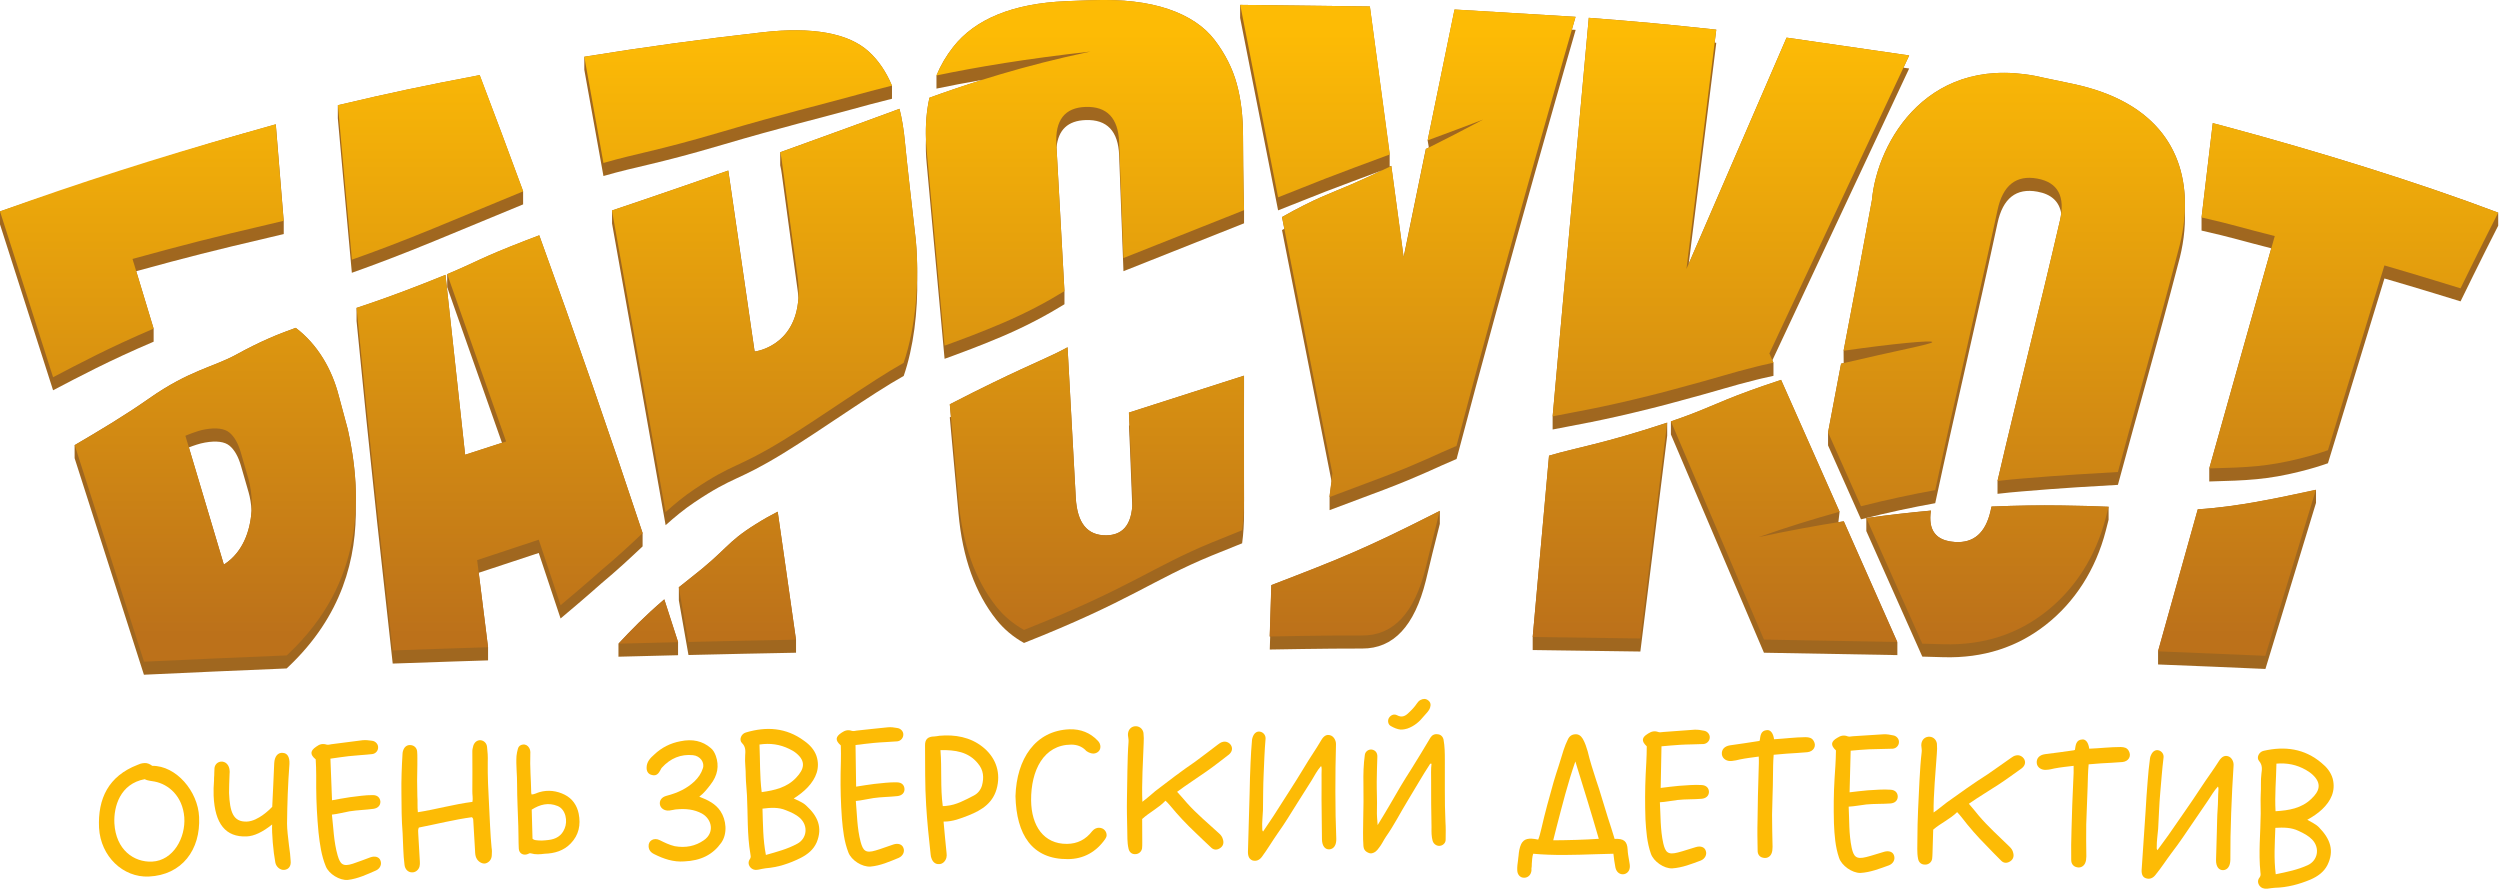 <svg width="459" height="164" viewBox="0 0 459 164" fill="none" xmlns="http://www.w3.org/2000/svg">
<g clip-path="url(#clip0_11344_6645)">
<path d="M401.131 38.697C401.573 28.57 396.534 18.754 380.536 15.391C378.55 14.97 377.557 14.751 375.571 14.349C354.111 9.121 344.641 26.103 343.685 36.741C341.938 46.338 340.21 55.368 338.481 64.399L338.5 66.665C338.334 66.702 338.187 66.738 338.021 66.775C337.231 70.943 336.44 75.129 335.631 79.388V81.783L341.681 95.346C346.572 94.103 351.132 93.134 355.307 92.385C359.095 74.708 362.901 58.842 366.744 40.964C367.719 36.412 370.165 34.475 374.063 35.188C376.619 35.645 378.072 36.997 378.44 39.173C378.384 39.593 378.311 40.05 378.201 40.507C374.357 57.16 370.533 71.985 366.744 88.29V90.666C368.308 90.484 369.797 90.338 371.176 90.228C378.072 89.624 385.758 89.186 388.848 89.021C392.525 75.33 396.203 62.699 399.899 48.495C400.819 45.278 401.278 41.951 401.131 38.697Z" fill="#A0671F"/>
<path d="M80.027 44.144C88.192 40.78 92.936 38.806 96.043 37.526V35.132C93.432 28.021 90.766 20.91 88.063 13.799C77.508 15.81 72.285 16.907 62.024 19.32C62.024 20.106 62.024 21.714 62.024 21.714C62.024 21.714 63.716 40.634 64.599 50.084C68.828 48.586 73.775 46.721 80.027 44.144Z" fill="#A0671F"/>
<path d="M28.208 60.358C28.208 60.358 26.388 54.399 25.009 49.792C34.332 47.233 39.315 45.972 49.171 43.668L52.095 42.974V40.579L50.642 22.83L44.648 24.53C29.146 28.88 0 38.806 0 38.806V41.201C0 41.201 6.491 61.509 9.746 71.655C14.398 69.223 20.007 66.226 28.208 62.734C28.19 61.857 28.208 60.358 28.208 60.358Z" fill="#A0671F"/>
<path d="M132.656 26.577C143.284 23.433 151.265 21.495 156.285 20.106C158.62 19.466 161.084 18.79 163.769 18.132V15.737C162.684 13.16 161.268 11.076 159.503 9.467C155.807 6.104 149.205 4.861 139.901 5.939C128.904 7.182 117.981 8.681 107.279 10.418V12.812C108.456 19.32 109.633 25.809 110.792 32.317C117.117 30.489 120.262 30.233 132.656 26.577Z" fill="#A0671F"/>
<path d="M288.593 5.446C289.034 3.928 289.273 3.088 289.273 3.088L267.06 1.753L262.113 25.773L262.334 27.07C262.15 27.162 261.966 27.253 261.782 27.345L257.7 47.215L255.438 30.452C255.346 30.507 255.254 30.544 255.144 30.58V28.332L251.503 1.187L227.689 0.894V3.289L234.659 38.623C237.343 37.563 240.231 36.43 243.338 35.187C246.207 34.09 249.885 32.719 253.765 31.275C251.521 32.335 249.572 33.231 247.954 33.925C244.129 35.571 241.573 36.357 235.376 39.848L235.799 42.005C235.652 42.078 235.523 42.17 235.376 42.243L244.478 88.399C244.386 89.094 244.276 89.934 244.166 90.72C244.147 90.921 244.129 91.104 244.111 91.269V93.663C247.2 92.512 250.455 91.287 254.096 89.916C261.01 87.284 263.713 85.821 267.427 84.268C276.548 49.554 289.291 5.482 289.291 5.482L288.593 5.446Z" fill="#A0671F"/>
<path d="M365.642 93.006C365.587 93.281 365.513 93.573 365.458 93.847C364.539 97.85 362.369 99.733 358.949 99.514C356.356 99.349 354.885 98.271 354.499 96.26C354.499 96.224 354.499 96.187 354.517 96.15C354.499 96.15 354.499 96.15 354.48 96.15C354.37 95.456 354.37 94.651 354.517 93.737C350.766 94.085 346.812 94.523 342.656 95.108V97.503L352.936 120.554C354.388 120.59 355.271 120.609 356.852 120.663C364.153 120.864 370.405 118.817 375.645 114.686C380.886 110.573 384.766 104.632 386.624 97.43C386.789 96.754 386.973 96.096 387.138 95.419V93.043C384.693 92.933 381.806 92.842 378.293 92.805C374.542 92.75 370.313 92.805 365.642 93.006Z" fill="#A0671F"/>
<path d="M284.4 83.665C282.671 102.804 281.402 116.952 281.402 116.952V119.347L301.17 119.621L306.098 79.991V77.596C306.025 77.615 305.951 77.651 305.878 77.669C294.274 81.508 289.512 82.148 284.4 83.665Z" fill="#A0671F"/>
<path d="M338.518 95.711C338.187 95.765 337.856 95.82 337.525 95.875L337.746 93.974L334.362 86.333L327.007 69.753C324.524 70.558 322.502 71.289 321.233 71.746C314.944 74.031 313.105 75.237 306.779 77.376V79.771L323.862 119.84L348.356 120.278V117.902L348.319 117.829L338.518 95.711Z" fill="#A0671F"/>
<path d="M113.549 118.177V120.572C117.079 120.48 121.143 120.37 124.49 120.297V117.903C123.644 115.289 122.817 112.675 121.952 110.042C118.311 113.168 115.847 115.709 113.549 118.177Z" fill="#A0671F"/>
<path d="M63.827 78.729C63.827 78.711 63.827 78.711 63.808 78.692C63.183 76.426 62.631 74.342 62.172 72.605C60.94 67.853 58.347 63.264 54.283 60.193C50.9 61.4 47.645 62.752 43.36 65.111C39.186 67.396 34.736 67.999 27.454 73.099C22.765 76.389 18.002 79.204 13.699 81.727V84.121C17.947 97.374 22.176 110.627 26.424 123.88C36.998 123.386 42.588 123.149 52.628 122.728C52.72 122.637 52.812 122.545 52.922 122.454C62.815 113.095 65.555 102.493 65.316 92.64C65.463 87.796 64.801 83.079 63.827 78.729ZM41.098 103.662C39.682 98.891 37.917 92.987 36.501 88.253C35.766 85.767 35.122 83.628 34.681 82.147C35.416 81.855 36.648 81.416 37.641 81.252C39.737 80.886 41.245 81.087 42.147 81.837C43.047 82.586 43.746 83.811 44.243 85.529C44.758 87.339 45.217 88.911 45.64 90.373C45.916 91.324 46.118 92.493 46.192 93.791C45.953 97.429 44.629 101.414 41.098 103.662Z" fill="#A0671F"/>
<path d="M138.76 96.24C133.17 99.732 133.814 100.664 126.66 106.221C125.943 106.77 125.281 107.318 124.638 107.83V110.224C125.226 113.57 125.815 116.915 126.403 120.26C134.31 120.077 138.264 119.986 146.152 119.84V117.445C144.7 107.227 143.872 101.45 142.787 93.956C141.555 94.577 140.231 95.308 138.76 96.24Z" fill="#A0671F"/>
<path d="M168.144 44.089C167.372 37.325 166.544 30.215 166.14 25.992C165.937 23.817 165.606 21.806 165.147 19.978C163.657 20.526 162.26 21.056 160.972 21.514C158.747 22.318 154.187 24.018 146.096 26.924C145.397 27.18 144.441 27.509 143.246 27.948V30.343C143.374 30.873 143.485 31.458 143.558 32.097C144.257 37.38 145.379 45.46 146.317 52.37C146.317 52.406 146.335 52.443 146.335 52.479C146.464 53.284 146.537 54.033 146.592 54.746C146.004 63.703 138.557 64.544 138.557 64.544L138.281 62.661L137.986 60.669C137.895 60.084 137.803 59.444 137.711 58.767L137.159 54.947C136.148 47.964 134.768 38.514 133.72 31.311C131.256 32.171 128.48 33.139 125.409 34.2C119.745 36.156 115.589 37.563 112.371 38.642V41.036C115.681 59.499 118.954 77.961 122.209 96.424C123.919 94.888 125.611 93.499 127.431 92.274C134.879 87.266 135.191 88.509 143.816 83.226C150.95 78.857 159.906 72.386 165.919 69.022C167.721 63.794 168.53 57.25 168.401 50.925C168.42 48.604 168.346 46.301 168.144 44.089Z" fill="#A0671F"/>
<path d="M227.064 15.372C226.292 12.575 224.95 9.906 223.037 7.384C221.125 4.861 218.256 2.942 214.487 1.662C210.698 0.382 206.046 -0.166 200.548 0.035C198.617 0.108 197.643 0.145 195.712 0.218C185.929 0.638 178.996 3.527 175.006 8.627C173.737 10.235 172.708 11.99 171.935 13.855V16.267C174.528 15.719 177.341 15.189 180.376 14.659C176.79 15.774 173.553 16.889 170.648 17.949C170.115 20.307 169.912 22.83 170.004 25.517C169.949 26.998 169.986 28.533 170.151 30.142C171.255 42.06 172.34 53.96 173.425 65.879C173.903 65.714 174.436 65.513 174.988 65.312C175.999 64.946 177.158 64.508 178.445 64.014C181.81 62.698 185.708 61.181 190.048 58.914C192.199 57.799 194.038 56.72 195.436 55.861V53.467C194.958 44.656 194.461 35.863 193.983 27.052C194.296 23.835 196.061 22.154 199.316 22.044C203.251 21.898 205.311 24.073 205.476 28.533C205.752 35.973 206.267 49.792 206.267 49.792L228.407 41V38.605C228.407 38.605 228.241 32.811 228.223 25.023C228.223 21.386 227.837 18.169 227.064 15.372Z" fill="#A0671F"/>
<path d="M207.278 75.749C207.278 75.749 207.315 76.627 207.388 78.107L207.278 78.144C207.278 78.144 207.591 84.779 207.885 92.951C207.628 96.478 206.028 98.252 203.104 98.288C199.628 98.325 197.771 96.04 197.514 91.397C197.017 82.184 196.502 72.971 196.006 63.758C192.678 65.586 190.177 66.427 182.214 70.302C180.026 71.362 177.397 72.678 174.381 74.232C174.454 75 174.528 75.768 174.583 76.517C174.51 76.554 174.454 76.59 174.381 76.627C174.914 82.513 175.447 88.399 175.981 94.285C176.716 102.438 179.07 108.909 182.913 113.753C184.311 115.508 186.002 116.933 188.007 118.048C207.628 110.28 211.452 106.532 222.486 101.999C224.416 101.213 226.255 100.463 228.057 99.751C228.296 97.959 228.407 96.095 228.407 94.139C228.407 93.499 228.407 92.823 228.407 92.128C228.407 92 228.407 91.872 228.407 91.726C228.407 89.148 228.388 86.132 228.388 83.116C228.388 76.864 228.407 71.362 228.407 71.362C228.407 69.863 228.407 68.968 228.407 68.968L207.278 75.749Z" fill="#A0671F"/>
<path d="M233.424 107.428L233.13 116.86C233.13 116.86 233.167 116.86 233.203 116.86L233.13 119.255C233.13 119.255 243.501 119.054 250.103 119.072C255.84 119.091 259.701 114.941 261.779 106.624C262.533 103.425 263.398 99.897 264.354 96.186V93.791C264.207 93.865 264.041 93.956 263.894 94.029C250.47 100.829 246.241 102.493 233.424 107.428Z" fill="#A0671F"/>
<path d="M403.52 93.517C401.074 102.219 398.647 110.901 396.22 119.602V121.997C404.108 122.308 408.044 122.472 415.932 122.82C419.022 112.656 422.129 102.493 425.219 92.329V89.935C420.015 91.05 415.105 92.146 409.607 92.896C407.198 93.207 405.249 93.408 403.52 93.517Z" fill="#A0671F"/>
<path d="M408.929 23.323L406.263 22.61L404.203 39.94V42.334C409.94 43.632 411.669 44.235 417.002 45.588C413.195 59.06 409.389 72.532 405.619 86.004V88.399C412.699 88.216 416.321 88.052 422.224 86.589C424.449 86.041 426.049 85.529 427.41 85.054C430.867 73.739 434.324 62.442 437.781 51.127C443.444 52.754 451.756 55.331 451.756 55.331C451.756 55.331 455.691 47.251 458.67 41.438V39.044C443.684 33.395 425.608 27.802 408.929 23.323Z" fill="#A0671F"/>
<path d="M118 97.922C111.95 79.679 105.625 61.436 99.005 43.211C98.232 43.504 97.387 43.815 96.467 44.18C87.843 47.525 87.751 47.982 82.106 50.34V52.735L92.164 81.306L85.397 83.5L81.793 50.468C80.726 50.907 79.458 51.419 77.913 52.022C72.838 54.015 68.847 55.422 65.464 56.537V58.932C66.622 70.923 67.854 82.897 69.142 94.888L69.178 95.272L72.102 121.832C79.108 121.576 89.608 121.247 89.608 121.247V118.853L87.898 105.161L98.913 101.524L102.922 113.552C107.555 109.676 110.387 107.135 110.387 107.135C113.33 104.686 115.775 102.401 117.982 100.317V97.922H118Z" fill="#A0671F"/>
<path d="M285.062 78.856C289.254 78.016 293.796 77.321 303.009 75.018C303.928 74.798 305.087 74.488 307.091 73.957C315.752 71.654 317.812 70.868 322.427 69.735C322.703 69.662 323.917 69.369 325.609 69.004V66.609L325.406 66.152L350.525 12.574L349.477 12.428L350.525 10.18L328.017 6.908L310.052 48.421L315.109 7.858C315.017 7.84 314.906 7.84 314.814 7.822L315.109 5.445C305.804 4.44 301.115 4.001 291.7 3.27C289.898 22.793 287.231 52.351 285.062 76.444V78.856Z" fill="#A0671F"/>
<path d="M305.896 77.668C294.256 81.507 289.493 82.146 284.4 83.664C282.671 102.802 281.402 116.951 281.402 116.951L301.17 117.225L306.098 77.595C306.043 77.613 305.97 77.631 305.896 77.668ZM348.319 117.828L338.517 95.71C333.571 96.478 328.349 97.446 322.887 98.616C328.11 96.77 333.074 95.253 337.745 93.955L334.362 86.314L327.006 69.734C324.524 70.539 322.501 71.27 321.232 71.727C314.943 74.012 313.104 75.218 306.779 77.357L323.862 117.426L348.355 117.865L348.319 117.828ZM350.525 10.179L328.018 6.907L309.629 49.389L315.109 5.445C305.804 4.439 301.115 4.001 291.7 3.27C289.898 22.792 287.232 52.35 285.062 76.443C289.254 75.602 293.796 74.908 303.009 72.604C303.928 72.385 305.087 72.074 307.091 71.544C315.752 69.241 317.812 68.455 322.427 67.322C322.703 67.248 323.917 66.956 325.609 66.59L324.855 64.89L350.525 10.179ZM378.311 92.803C374.541 92.767 370.311 92.803 365.641 93.004C365.586 93.279 365.512 93.571 365.457 93.845C364.537 97.849 362.368 99.731 358.947 99.512C355.435 99.293 353.964 97.373 354.516 93.754C350.764 94.101 346.811 94.54 342.655 95.125L352.934 118.176C354.387 118.212 355.27 118.23 356.851 118.285C364.151 118.486 370.403 116.439 375.644 112.308C380.885 108.195 384.765 102.254 386.622 95.052C386.788 94.376 386.972 93.717 387.137 93.041C384.71 92.931 381.823 92.84 378.311 92.803ZM380.536 15.389C378.55 14.969 377.557 14.749 375.571 14.347C354.111 9.119 344.641 26.101 343.685 36.74C341.938 46.337 340.209 55.367 338.481 64.397C347.657 63.081 354.755 62.423 354.773 62.806C354.773 63.172 348.006 64.415 338.021 66.773C337.23 70.941 336.44 75.127 335.63 79.386L341.68 92.95C346.572 91.707 351.132 90.738 355.306 89.988C359.094 72.312 362.901 56.445 366.744 38.568C367.719 34.016 370.164 32.078 374.063 32.791C377.851 33.486 379.23 36.082 378.2 40.523C374.357 57.176 370.532 72.001 366.744 88.307C368.307 88.124 369.797 87.978 371.176 87.868C378.071 87.265 385.758 86.826 388.847 86.661C392.525 72.97 396.203 60.339 399.899 46.135C403.393 33.742 400.45 19.557 380.536 15.389Z" fill="url(#paint0_linear_11344_6645)"/>
<path d="M99.004 43.193C98.232 43.485 97.386 43.796 96.467 44.162C87.843 47.507 87.751 47.964 82.105 50.322L92.918 81.05L85.397 83.481L81.793 50.45C80.726 50.889 79.457 51.4 77.913 52.004C72.837 53.996 68.847 55.404 65.464 56.519C66.622 68.51 67.854 80.483 69.141 92.475L69.178 92.859L72.102 119.419C79.108 119.163 89.608 118.834 89.608 118.834L87.603 102.839L98.913 99.092L102.921 111.12C107.555 107.245 110.387 104.704 110.387 104.704C113.329 102.254 115.775 99.969 117.982 97.886C111.95 79.661 105.624 61.418 99.004 43.193ZM63.827 78.692C63.202 76.425 62.65 74.341 62.19 72.605C60.958 67.852 58.366 63.264 54.302 60.193C50.918 61.399 47.663 62.752 43.379 65.11C39.205 67.395 34.755 67.998 27.473 73.098C22.784 76.389 18.021 79.204 13.718 81.726C17.966 94.979 22.195 108.232 26.443 121.485C37.016 120.991 42.606 120.753 52.647 120.333C52.739 120.242 52.831 120.15 52.941 120.059C66.861 106.897 66.622 91.323 63.845 78.747C63.827 78.71 63.827 78.71 63.827 78.692ZM41.099 103.662C39.683 98.891 37.917 92.987 36.502 88.252C35.086 83.536 34.037 80.008 34.037 80.008C34.037 80.008 36.134 79.094 37.623 78.838C39.719 78.472 41.227 78.674 42.128 79.423C43.029 80.173 43.728 81.397 44.225 83.116C44.74 84.925 45.199 86.497 45.622 87.96C45.972 89.203 46.229 90.83 46.229 92.603C46.211 96.551 44.997 101.176 41.099 103.662ZM88.082 13.781C77.527 15.791 72.304 16.888 62.043 19.301C62.871 28.752 63.735 38.221 64.618 47.671C68.829 46.191 73.794 44.326 80.046 41.749C88.21 38.385 92.955 36.411 96.062 35.131C93.451 28.002 90.785 20.892 88.082 13.781ZM50.624 22.811L44.629 24.511C29.146 28.88 14.325 33.633 0 38.806C3.255 48.951 6.491 59.114 9.746 69.26C14.398 66.828 20.007 63.831 28.208 60.339C26.112 53.338 26.443 54.563 24.328 47.543C34.093 44.856 39.057 43.595 49.153 41.237L52.077 40.542L50.624 22.811ZM121.972 110.042C118.313 113.186 115.848 115.708 113.568 118.176C117.099 118.085 121.163 117.975 124.51 117.902C123.664 115.27 122.818 112.656 121.972 110.042Z" fill="url(#paint1_linear_11344_6645)"/>
<path d="M142.788 93.937C141.537 94.577 140.232 95.308 138.742 96.24C133.152 99.732 133.796 100.664 126.643 106.221C125.925 106.77 125.263 107.318 124.62 107.83C125.208 111.175 125.797 114.52 126.385 117.865C134.292 117.683 138.246 117.591 146.135 117.445C144.7 107.208 143.873 101.432 142.788 93.937ZM159.503 9.467C155.807 6.103 149.205 4.86 139.901 5.939C128.904 7.182 117.981 8.681 107.279 10.417C108.456 16.925 109.633 23.414 110.792 29.922C117.099 28.094 120.262 27.82 132.656 24.164C143.284 21.02 151.265 19.082 156.285 17.693C158.62 17.053 161.084 16.377 163.769 15.719C162.684 13.159 161.268 11.075 159.503 9.467ZM168.146 44.089C167.373 37.325 166.546 30.214 166.141 25.992C165.939 23.816 165.608 21.806 165.148 19.978C163.659 20.526 162.261 21.056 160.974 21.513C158.749 22.317 154.189 24.017 146.098 26.924C145.399 27.18 144.443 27.509 143.247 27.948C143.376 28.478 143.487 29.063 143.56 29.703C144.259 34.985 145.381 43.065 146.318 49.975C146.318 50.011 146.337 50.048 146.337 50.084C148.433 63.447 138.54 64.543 138.54 64.543L138.264 62.661L137.97 60.668C137.878 60.083 137.786 59.444 137.694 58.767L137.142 54.947C136.131 47.964 134.752 38.513 133.704 31.311C131.24 32.17 128.463 33.139 125.392 34.199C119.728 36.155 115.573 37.563 112.355 38.641C115.665 57.104 118.938 75.566 122.192 94.029C123.903 92.493 125.594 91.104 127.415 89.879C134.862 84.871 135.175 86.114 143.799 80.831C150.934 76.462 159.889 69.991 165.902 66.627C168.127 60.138 168.845 51.675 168.146 44.089Z" fill="url(#paint2_linear_11344_6645)"/>
<path d="M228.404 38.587L206.264 47.379C206.264 47.379 205.749 33.56 205.474 26.12C205.308 21.678 203.248 19.503 199.313 19.631C195.488 19.758 193.705 22.062 193.944 26.485C194.44 35.479 194.937 44.454 195.433 53.448C194.017 54.307 192.197 55.386 190.045 56.501C185.687 58.749 181.807 60.285 178.442 61.601C177.155 62.094 175.996 62.533 174.985 62.898C174.433 63.099 173.9 63.301 173.422 63.465C172.337 51.547 171.252 39.647 170.149 27.728C169.818 24.182 169.983 20.928 170.645 17.93C178.185 15.225 187.82 12.063 200.214 9.467C188.464 10.783 179.38 12.3 171.933 13.854C172.723 11.99 173.735 10.235 175.004 8.626C178.994 3.526 185.926 0.638 195.709 0.217C197.64 0.144 198.615 0.089 200.545 0.035C206.025 -0.166 210.696 0.382 214.484 1.662C218.272 2.941 221.122 4.86 223.035 7.383C224.947 9.906 226.289 12.575 227.062 15.371C227.834 18.168 228.22 21.385 228.22 25.005C228.257 32.792 228.404 38.587 228.404 38.587Z" fill="url(#paint3_linear_11344_6645)"/>
<path d="M228.407 91.743C228.407 93.699 228.296 95.582 228.057 97.355C226.255 98.068 224.416 98.818 222.486 99.604C211.452 104.137 207.628 107.884 188.007 115.653C186.002 114.538 184.311 113.112 182.913 111.358C179.07 106.495 176.716 100.024 175.981 91.89C175.447 86.004 174.914 80.118 174.381 74.232C177.378 72.678 180.008 71.38 182.214 70.302C190.195 66.426 192.696 65.585 196.006 63.757C196.502 72.97 197.017 82.183 197.514 91.396C197.771 96.039 199.628 98.324 203.104 98.288C206.469 98.251 208.069 95.911 207.903 91.25C207.591 82.768 207.26 75.749 207.26 75.749L228.388 68.985C228.407 68.985 228.388 83.042 228.407 91.743Z" fill="url(#paint4_linear_11344_6645)"/>
<path d="M234.658 36.228L227.707 0.894L251.52 1.186L255.18 28.35C250.785 29.977 246.555 31.549 243.337 32.792C240.23 34.016 237.343 35.168 234.658 36.228Z" fill="url(#paint5_linear_11344_6645)"/>
<path d="M263.877 94.029C264.042 93.937 264.189 93.864 264.336 93.791C263.398 97.52 262.534 101.03 261.762 104.229C259.684 112.564 255.822 116.714 250.085 116.677C243.484 116.641 233.112 116.86 233.112 116.86L233.407 107.428C246.242 102.492 250.471 100.829 263.877 94.029Z" fill="url(#paint6_linear_11344_6645)"/>
<path d="M289.274 3.087C289.274 3.087 276.531 47.159 267.41 81.873C263.695 83.426 260.992 84.889 254.078 87.521C250.456 88.892 247.182 90.117 244.093 91.268C244.112 91.104 244.13 90.921 244.148 90.72C244.387 88.965 244.626 86.918 244.626 86.918L235.377 39.847C241.574 36.356 244.148 35.57 247.955 33.925C249.959 33.066 252.497 31.896 255.457 30.47L257.719 47.233L261.801 27.363C265.056 25.736 268.587 23.926 272.301 21.952C269.506 23.03 265.921 24.365 262.114 25.772L267.042 1.734L289.274 3.087Z" fill="url(#paint7_linear_11344_6645)"/>
<path d="M409.589 92.878C415.087 92.128 419.997 91.032 425.201 89.916C422.093 100.08 419.004 110.244 415.915 120.407C408.026 120.06 404.091 119.895 396.202 119.584C398.629 110.883 401.075 102.2 403.502 93.499C405.249 93.408 407.199 93.207 409.589 92.878Z" fill="url(#paint8_linear_11344_6645)"/>
<path d="M458.67 39.044C455.691 44.875 451.756 52.937 451.756 52.937C451.756 52.937 443.426 50.359 437.781 48.732C434.324 60.047 430.867 71.344 427.41 82.659C426.049 83.135 424.449 83.646 422.224 84.195C416.321 85.657 412.699 85.822 405.619 86.004C409.609 71.783 413.618 57.561 417.645 43.34C411.798 41.877 410.161 41.274 404.203 39.921L406.263 22.592L408.929 23.305C425.608 27.802 443.684 33.396 458.67 39.044Z" fill="url(#paint9_linear_11344_6645)"/>
<path d="M137.971 60.651L137.695 58.75C137.806 59.445 137.898 60.066 137.971 60.651Z" fill="url(#paint10_linear_11344_6645)"/>
<path d="M18.186 151.995C17.929 146.62 19.915 142.489 25.266 140.424C25.633 140.259 25.946 140.131 26.553 140.095C27.013 140.076 27.472 140.241 27.95 140.606C32.345 140.57 36.354 145.286 36.556 150.002C36.85 156.016 33.412 160.659 27.307 160.933C22.618 161.135 18.48 157.259 18.186 151.995ZM33.835 150.039C33.522 146.163 30.948 143.988 28.392 143.495C27.822 143.367 27.123 143.367 26.571 143.056C22.066 143.897 20.852 148.065 21 151.154C21.275 156.053 24.604 158.338 27.914 158.192C31.812 158.009 34.111 153.804 33.835 150.039Z" fill="#FDBB05"/>
<path d="M50.55 158.356C50.164 156.327 49.888 153 49.961 151.374C48.233 152.763 46.67 153.512 45.291 153.567C41.447 153.732 39.443 151.282 39.222 146.091C39.186 145.158 39.222 144.245 39.296 143.294C39.278 143.001 39.314 142.654 39.333 142.343C39.351 141.996 39.333 141.631 39.37 141.283C39.333 140.534 39.811 139.949 40.491 139.839C41.411 139.729 42.128 140.442 42.165 141.576C42.165 141.649 42.183 141.832 42.146 142.142C42.109 143.129 42.036 145.085 42.054 145.579C42.201 149.034 42.771 150.935 45.328 150.843C47.424 150.752 49.575 148.559 49.98 148.138C50.035 146.749 50.108 145.488 50.164 144.281C50.219 142.8 50.274 141.448 50.348 140.095C50.421 138.852 51.028 138.139 51.911 138.23C52.757 138.267 53.198 138.98 53.143 140.26C52.867 143.897 52.738 147.553 52.701 151.209C52.701 152.269 52.885 153.768 53.051 155.157C53.216 156.236 53.327 157.296 53.363 158.046C53.474 158.978 53.014 159.636 52.205 159.709C51.488 159.801 50.697 159.179 50.55 158.356Z" fill="#FDBB05"/>
<path d="M59.82 159.068C58.992 157.058 58.717 154.956 58.477 152.817C58.22 150.075 58.073 147.369 58.054 144.609C58.054 143.403 58.091 141.41 57.963 139.418C56.859 138.522 56.951 137.827 58.073 137.078C58.661 136.639 59.231 136.475 59.967 136.712C60.243 136.786 60.537 136.694 60.85 136.639C62.744 136.42 64.656 136.127 66.55 135.908C67.12 135.853 67.69 135.908 68.279 136C68.922 136.054 69.4 136.603 69.419 137.133C69.474 137.736 69.051 138.358 68.352 138.449C66.918 138.614 65.465 138.668 64.012 138.833C62.909 138.943 61.843 139.144 60.666 139.29C60.758 141.831 60.85 144.39 60.96 146.931C62.063 146.748 63.148 146.51 64.251 146.364C65.649 146.2 67.065 145.962 68.463 145.98C69.308 145.98 69.768 146.455 69.842 147.168C69.86 147.881 69.382 148.393 68.554 148.503C67.12 148.704 65.631 148.722 64.16 148.96C63.056 149.161 62.008 149.453 60.941 149.563C61.217 151.921 61.273 154.572 61.99 157.058C62.468 158.666 62.946 159.178 64.785 158.575C65.87 158.228 66.918 157.789 68.003 157.405C68.83 157.113 69.603 157.314 69.842 157.972C70.136 158.648 69.823 159.452 69.032 159.818C67.359 160.549 65.704 161.335 63.865 161.554C62.376 161.682 60.39 160.476 59.82 159.068Z" fill="#FDBB05"/>
<path d="M74.272 158.812C74.014 156.893 74.032 154.937 73.922 152.981C73.72 150.532 73.72 148.082 73.701 145.633C73.665 143.22 73.757 140.807 73.904 138.394C73.904 138.175 73.959 137.937 74.032 137.754C74.272 137.06 74.805 136.712 75.448 136.804C76.018 136.859 76.533 137.297 76.588 137.974C76.662 138.796 76.607 139.637 76.625 140.46C76.57 142.342 76.57 144.262 76.625 146.181C76.699 147.113 76.607 148.101 76.717 149.124C80.082 148.594 83.337 147.662 86.739 147.223C86.868 146.583 86.702 145.907 86.721 145.267C86.757 142.891 86.721 140.514 86.721 138.138C86.702 137.718 86.776 137.316 86.904 136.895C87.144 136.2 87.677 135.853 88.284 135.908C88.891 135.999 89.369 136.475 89.424 137.151C89.534 138.047 89.589 138.961 89.552 139.856C89.516 142.489 89.644 145.176 89.791 147.808C89.883 149.764 90.049 153.639 90.251 155.595C90.343 156.089 90.325 156.564 90.288 157.058C90.27 157.77 89.791 158.355 89.148 158.52C88.615 158.648 87.934 158.301 87.567 157.734C87.254 157.259 87.236 156.692 87.217 156.162C87.144 154.919 86.96 151.756 86.886 150.513C86.886 150.367 86.831 150.221 86.647 150.038C83.392 150.477 80.174 151.299 76.901 151.939C76.717 152.323 76.772 152.689 76.791 153.073C76.883 154.773 76.975 156.491 77.085 158.191C77.103 158.483 77.103 158.794 77.03 159.068C76.864 159.745 76.239 160.22 75.596 160.165C74.915 160.147 74.364 159.598 74.272 158.812Z" fill="#FDBB05"/>
<path d="M97.476 156.675C97.237 156.601 97.09 156.729 96.906 156.803C96.079 157.132 95.306 156.693 95.251 155.834C95.177 154.444 95.214 153.037 95.159 151.648C95.085 149.125 94.938 146.566 94.938 144.043C94.957 142.27 94.718 140.552 94.828 138.815C94.883 138.358 94.957 137.901 95.085 137.481C95.196 137.024 95.527 136.75 96.023 136.695C96.52 136.64 96.906 136.896 97.145 137.298C97.347 137.627 97.403 138.011 97.366 138.413C97.274 140.79 97.494 143.166 97.531 145.524C97.531 145.634 97.568 145.743 97.586 145.853C98.12 145.871 98.561 145.561 99.057 145.433C100.639 144.976 102.257 145.195 103.673 145.908C105.107 146.621 105.935 147.882 106.247 149.381C106.652 151.447 106.284 153.293 104.795 154.847C103.507 156.199 101.816 156.693 99.995 156.748C99.149 156.857 98.322 156.93 97.476 156.675ZM100.676 154.225C102.036 154.079 103.121 153.476 103.655 152.141C104.261 150.77 103.894 148.632 102.404 147.992C100.676 147.279 99.131 147.699 97.623 148.65C97.678 150.423 97.733 152.214 97.77 153.987C97.972 154.17 98.193 154.243 98.432 154.262C99.204 154.371 99.922 154.316 100.676 154.225Z" fill="#FDBB05"/>
<path d="M120.078 156.802C119.416 156.473 119.103 155.998 119.085 155.358C119.03 154.334 120.078 153.713 121.144 154.261C122.027 154.7 122.873 155.12 123.866 155.358C125.889 155.724 127.691 155.34 129.235 154.261C131.221 152.872 130.743 150.423 128.868 149.362C127.452 148.595 125.889 148.448 124.252 148.595C124.068 148.595 123.829 148.649 123.645 148.686C123.388 148.723 123.149 148.777 122.891 148.814C122.027 148.905 121.292 148.43 121.163 147.717C121.034 146.968 121.475 146.346 122.376 146.109C124.491 145.56 126.146 144.738 127.489 143.476C128.242 142.745 128.757 141.977 129.033 141.1C129.438 140.003 128.555 138.778 127.231 138.65C125.024 138.431 123.094 139.199 121.494 140.972C121.384 141.082 121.347 141.21 121.273 141.356C121.236 141.411 121.2 141.484 121.163 141.539C120.795 142.233 120.317 142.471 119.692 142.288C119.085 142.16 118.717 141.703 118.717 140.99C118.699 139.893 119.398 139.162 120.115 138.541C121.457 137.261 123.075 136.439 124.933 136.091C127.139 135.634 128.978 136.036 130.486 137.334C130.946 137.7 131.221 138.23 131.424 138.778C132.067 140.606 131.773 142.38 130.431 144.08C129.842 144.847 129.254 145.615 128.39 146.273C129.971 146.876 131.387 147.571 132.288 148.942C133.318 150.496 133.63 153.018 132.417 154.737C130.872 156.912 128.684 158.027 125.613 158.155C123.645 158.301 121.843 157.698 120.078 156.802Z" fill="#FDBB05"/>
<path d="M137.713 159.179C137.364 158.703 137.345 158.173 137.713 157.68C137.897 157.369 137.823 157.077 137.768 156.766C137.161 153.201 137.327 149.618 137.143 145.999C137.088 144.866 136.941 143.696 136.922 142.544C136.941 141.265 136.72 139.985 136.812 138.705C136.867 137.919 136.941 137.115 136.224 136.421C135.635 135.836 136.076 134.721 136.941 134.483C140.729 133.35 144.37 133.587 147.643 136.018C148.691 136.75 149.5 137.645 149.905 138.797C150.622 141.009 149.813 142.91 148.323 144.518C147.569 145.323 146.705 145.981 145.731 146.602C146.54 147.004 147.349 147.297 147.956 147.845C150.162 149.838 151.063 151.94 149.942 154.664C149.353 155.998 148.305 156.839 147.036 157.497C145.013 158.521 142.862 159.234 140.582 159.416C140.122 159.471 139.681 159.581 139.221 159.672C138.632 159.8 138.099 159.654 137.713 159.179ZM146.209 142.745C147.661 141.21 147.992 139.784 146.209 138.303C145.822 137.974 145.363 137.718 144.903 137.499C143.174 136.658 141.409 136.402 139.442 136.695C139.57 139.674 139.478 142.526 139.846 145.432C142.255 145.103 144.535 144.573 146.209 142.745ZM146.393 154.901C148.121 153.969 148.47 151.666 146.871 150.185C146.098 149.49 145.216 149.125 144.296 148.759C142.917 148.174 141.483 148.284 139.993 148.467C140.085 151.337 140.067 154.115 140.618 156.967C142.623 156.4 144.59 155.888 146.393 154.901Z" fill="#FDBB05"/>
<path d="M155.77 156.528C154.979 154.499 154.758 152.396 154.574 150.258C154.372 147.516 154.298 144.792 154.335 142.05C154.354 140.844 154.446 138.851 154.372 136.859C153.287 135.926 153.397 135.25 154.519 134.519C155.126 134.099 155.696 133.934 156.413 134.19C156.689 134.263 156.983 134.19 157.296 134.135C159.208 133.952 161.102 133.696 163.015 133.532C163.585 133.477 164.155 133.55 164.725 133.66C165.368 133.733 165.847 134.281 165.847 134.811C165.883 135.415 165.442 136.018 164.762 136.109C163.309 136.237 161.875 136.256 160.422 136.402C159.319 136.493 158.252 136.658 157.075 136.786C157.112 139.326 157.149 141.886 157.185 144.427C158.289 144.262 159.392 144.061 160.495 143.933C161.893 143.805 163.309 143.586 164.725 143.64C165.571 143.659 166.03 144.152 166.067 144.865C166.086 145.578 165.589 146.072 164.762 146.163C163.309 146.328 161.838 146.309 160.348 146.529C159.245 146.693 158.178 146.967 157.13 147.059C157.351 149.435 157.351 152.067 158.013 154.572C158.454 156.18 158.914 156.71 160.771 156.144C161.875 155.833 162.923 155.394 164.026 155.047C164.854 154.773 165.626 154.992 165.865 155.669C166.141 156.345 165.81 157.131 165.019 157.496C163.327 158.191 161.654 158.941 159.815 159.105C158.27 159.197 156.321 157.953 155.77 156.528Z" fill="#FDBB05"/>
<path d="M171.069 157.717C170.959 157.461 170.867 157.15 170.867 156.894C170.536 153.878 170.224 150.88 170.04 147.827C169.801 144.171 169.874 140.516 169.837 136.86C169.819 135.726 170.352 135.233 171.529 135.214C171.842 135.214 172.136 135.123 172.485 135.086C175.336 134.831 178.131 135.324 180.392 137.116C182.581 138.834 183.739 141.411 183.096 144.391C182.47 147.334 180.356 148.705 177.818 149.71C176.384 150.259 174.949 150.862 173.239 150.844C173.423 152.836 173.589 154.755 173.791 156.638C173.828 156.931 173.828 157.205 173.754 157.497C173.57 158.137 173.055 158.667 172.393 158.649C171.768 158.686 171.308 158.302 171.069 157.717ZM173.773 147.955C175.593 147.791 177.174 146.895 178.811 146.054C179.528 145.67 180.025 145.067 180.282 144.263C180.687 142.782 180.595 141.393 179.547 140.168C177.781 137.993 175.336 137.682 172.669 137.719C172.945 141.21 172.632 144.61 173.092 147.992C173.35 147.992 173.552 147.992 173.773 147.955Z" fill="#FDBB05"/>
<path d="M186.442 146.181C186.645 139.326 190.083 134.135 196.372 133.897C198.395 133.842 200.16 134.519 201.539 135.981C201.889 136.31 202.036 136.73 202.036 137.114C202.036 137.937 201.319 138.357 200.712 138.357C200.252 138.357 199.498 138.028 199.259 137.681C198.579 137.041 197.733 136.712 196.666 136.712C191.591 136.749 189.274 141.465 189.311 146.931C189.348 151.647 191.646 154.974 195.894 154.937C197.825 154.919 199.351 154.133 200.546 152.579C200.933 152.122 201.411 151.976 201.76 151.976C202.68 151.976 203.176 152.689 203.176 153.328C203.176 153.584 203.066 153.822 202.919 154.041C201.264 156.418 198.947 157.716 196.078 157.734C189.458 157.789 186.608 153.219 186.442 146.181Z" fill="#FDBB05"/>
<path d="M207.201 155.816C206.925 154.646 206.999 153.439 206.962 152.27C206.925 150.423 206.87 148.577 206.907 146.767C206.98 143.715 206.962 139.2 207.201 136.183C207.238 135.8 207.127 135.397 207.091 134.977C207.054 134.118 207.55 133.46 208.304 133.35C209.058 133.24 209.794 133.716 209.941 134.557C210.014 135.196 210.014 135.836 209.978 136.439C209.867 139.492 209.591 144.044 209.739 147.206C210.603 146.566 211.338 145.89 212.129 145.232C214.336 143.532 217.076 141.448 219.393 139.876C220.808 138.852 222.169 137.774 223.585 136.714C223.843 136.531 224.118 136.293 224.468 136.22C225.075 136.037 225.718 136.33 226.031 136.86C226.343 137.426 226.215 138.03 225.645 138.523C224.266 139.583 222.905 140.662 221.489 141.649C219.889 142.782 217.719 144.172 216.119 145.378C216.763 146.091 217.37 146.767 217.94 147.444C219.724 149.436 221.82 151.173 223.787 152.982C224.137 153.275 224.431 153.659 224.541 154.152C224.725 154.756 224.578 155.322 224.045 155.688C223.512 156.072 222.905 156.108 222.408 155.651C221.415 154.756 220.478 153.805 219.521 152.909C217.848 151.337 216.285 149.674 214.832 147.901C214.612 147.608 214.299 147.334 213.986 147.005C212.699 148.358 211.063 149.125 209.702 150.368C209.702 151.794 209.702 153.238 209.72 154.664C209.72 155.048 209.72 155.414 209.683 155.761C209.573 156.401 209.04 156.821 208.433 156.821C207.844 156.858 207.348 156.492 207.201 155.816Z" fill="#FDBB05"/>
<path d="M229.122 156.419C229.232 152.763 229.324 149.144 229.435 145.488C229.471 143.459 229.508 142.179 229.6 140.095C229.637 138.669 229.766 137.225 229.876 135.799C229.913 135.617 229.95 135.379 230.06 135.16C230.336 134.52 230.832 134.227 231.365 134.337C231.936 134.447 232.395 134.977 232.358 135.617C232.156 138.03 232.119 139.675 232.009 142.088C231.899 144.318 231.917 146.53 231.88 148.76C231.844 149.893 231.678 150.99 231.752 152.105C231.752 152.251 231.715 152.452 231.899 152.672C232.542 151.684 233.186 150.752 233.811 149.82C235.687 146.84 237.636 143.916 239.438 140.918C240.431 139.218 241.59 137.609 242.583 135.891C243.042 135.105 243.576 134.794 244.219 134.995C244.826 135.141 245.322 135.909 245.286 136.695C245.139 141.96 245.12 148.741 245.341 153.988C245.378 155.121 244.918 155.87 244.072 155.944C243.281 155.98 242.748 155.34 242.711 154.134C242.675 152.891 242.693 150.186 242.656 148.942C242.656 147.553 242.601 146.146 242.638 144.793C242.675 143.587 242.601 142.417 242.656 141.21C242.656 141.027 242.656 140.863 242.546 140.644C241.81 141.466 241.351 142.417 240.817 143.276C239.953 144.647 239.089 146.036 238.206 147.407C237.029 149.29 235.871 151.209 234.583 153.001C233.591 154.426 232.708 155.925 231.696 157.296C231.2 157.973 230.593 158.155 229.95 157.973C229.38 157.735 229.122 157.26 229.122 156.419Z" fill="#FDBB05"/>
<path d="M250.324 155.34C250.213 153.713 250.269 152.104 250.287 150.477C250.342 148.284 250.361 146.109 250.324 143.878C250.287 142.142 250.342 140.332 250.581 138.614C250.655 137.974 251.243 137.572 251.813 137.609C252.53 137.718 252.917 138.212 252.88 138.98C252.825 140.442 252.788 141.959 252.769 143.458C252.751 145.195 252.861 146.968 252.806 148.686C252.769 149.637 252.861 150.532 252.935 151.483C253.707 150.203 254.516 148.924 255.252 147.626C256.484 145.451 257.753 143.312 259.113 141.21C260.309 139.29 261.467 137.389 262.626 135.433C262.938 134.94 263.398 134.72 263.968 134.812C264.538 134.848 264.924 135.269 265.035 135.799C265.255 137.005 265.274 138.248 265.274 139.491C265.31 143.294 265.2 147.059 265.384 150.861C265.458 151.922 265.439 153.018 265.421 154.097C265.458 154.7 264.998 155.194 264.428 155.285C263.858 155.395 263.214 155.011 263.03 154.371C262.81 153.585 262.81 152.744 262.828 151.922C262.773 149.015 262.736 146.163 262.754 143.294C262.754 142.27 262.699 141.228 262.828 140.241C262.681 140.131 262.607 140.241 262.552 140.277C261.118 142.453 259.849 144.738 258.507 146.913C257.128 149.161 255.969 151.483 254.461 153.622C254.001 154.298 253.689 155.047 253.156 155.687C253.008 155.907 252.806 156.144 252.586 156.327C252.163 156.656 251.666 156.802 251.188 156.546C250.618 156.309 250.361 155.87 250.324 155.34ZM255.344 133.295C254.847 133.02 254.737 132.344 254.976 131.869C255.289 131.302 255.932 131.01 256.502 131.32C257.422 131.814 258.065 131.448 258.691 130.809C259.224 130.315 259.739 129.767 260.162 129.127C260.309 128.907 260.511 128.67 260.787 128.524C261.283 128.268 261.743 128.231 262.203 128.578C262.663 128.926 262.736 129.383 262.571 129.895C262.368 130.571 261.798 131.01 261.375 131.54C260.603 132.509 259.647 133.331 258.378 133.77C258.029 133.879 257.642 133.953 257.164 133.953C256.557 133.898 255.951 133.642 255.344 133.295Z" fill="#FDBB05"/>
<path d="M278.569 159.818C278.532 159.178 278.624 158.538 278.716 157.899C278.753 157.643 278.753 157.368 278.808 157.113C278.863 156.4 278.973 155.65 279.286 154.974C279.801 153.968 280.665 153.786 282.412 154.151C282.578 153.786 282.817 152.945 283.001 152.122C283.644 149.271 284.453 146.382 285.244 143.567C285.52 142.562 285.888 141.538 286.2 140.533C286.513 139.564 286.807 138.613 287.083 137.681C287.285 137.041 287.561 136.402 287.837 135.817C288.113 135.177 288.572 134.848 289.216 134.811C289.786 134.775 290.246 135.049 290.613 135.67C291.018 136.383 291.275 137.188 291.496 137.937C291.919 139.747 292.507 141.538 293.078 143.311C293.408 144.298 293.739 145.249 294.015 146.236C294.42 147.534 294.806 148.832 295.211 150.13C295.652 151.409 296.038 152.744 296.443 154.023C298.116 153.932 298.76 154.444 298.833 155.979C298.852 156.656 298.999 157.332 299.109 158.027C299.146 158.246 299.183 158.484 299.219 158.703C299.348 159.617 298.962 160.311 298.208 160.494C297.454 160.641 296.774 160.165 296.59 159.27C296.424 158.447 296.314 157.57 296.222 156.747C295.119 156.765 293.979 156.82 292.838 156.838C289.087 156.966 285.281 157.094 281.493 156.747C281.29 157.35 281.29 157.99 281.235 158.63C281.235 158.886 281.235 159.16 281.18 159.416C281.143 159.489 281.18 159.562 281.18 159.672C281.18 159.708 281.18 159.745 281.18 159.781C281.125 160.567 280.592 161.134 279.874 161.152C279.157 161.189 278.606 160.641 278.569 159.818ZM293.537 154.005C292.176 149.271 290.724 144.609 289.234 139.802C287.837 143.805 286.825 147.863 285.777 151.885C285.575 152.689 285.373 153.493 285.17 154.279C288.057 154.261 290.797 154.188 293.537 154.005Z" fill="#FDBB05"/>
<path d="M303.099 156.73C302.382 154.682 302.235 152.562 302.106 150.423C302.015 147.663 302.015 144.958 302.143 142.216C302.198 141.009 302.346 139.017 302.346 137.024C301.297 136.055 301.426 135.379 302.585 134.684C303.21 134.282 303.78 134.136 304.497 134.41C304.754 134.483 305.067 134.429 305.38 134.392C307.292 134.282 309.205 134.081 311.117 133.972C311.687 133.953 312.257 134.026 312.827 134.154C313.471 134.246 313.912 134.812 313.912 135.343C313.93 135.946 313.471 136.531 312.772 136.604C311.319 136.677 309.866 136.659 308.414 136.75C307.31 136.805 306.244 136.933 305.049 137.024C304.994 139.565 304.957 142.124 304.902 144.665C306.005 144.537 307.108 144.373 308.23 144.281C309.646 144.19 311.043 144.044 312.459 144.135C313.287 144.19 313.747 144.683 313.765 145.396C313.747 146.109 313.25 146.585 312.404 146.658C310.951 146.786 309.48 146.712 307.991 146.877C306.888 147.005 305.821 147.243 304.754 147.297C304.902 149.674 304.81 152.306 305.38 154.847C305.766 156.474 306.207 157.004 308.083 156.51C309.186 156.236 310.253 155.834 311.374 155.523C312.22 155.267 312.974 155.523 313.176 156.2C313.434 156.876 313.066 157.662 312.275 157.991C310.547 158.631 308.874 159.307 307.016 159.435C305.508 159.49 303.596 158.174 303.099 156.73Z" fill="#FDBB05"/>
<path d="M322.703 156.162C322.666 154.353 322.629 152.506 322.684 150.66C322.703 147.955 322.795 144.134 322.886 141.465C322.905 140.643 322.96 139.802 322.905 138.906C321.728 139.071 320.57 139.199 319.429 139.436C318.97 139.546 318.473 139.674 317.977 139.71C317.02 139.838 316.23 139.29 316.138 138.504C316.046 137.627 316.598 137.005 317.627 136.841C319.393 136.621 321.14 136.31 322.905 136.055C322.942 136.055 323.015 136.018 323.089 135.981C323.217 135.159 323.199 134.135 324.431 134.044C325.075 133.989 325.571 134.629 325.718 135.726C327.631 135.616 329.58 135.36 331.492 135.342C332.136 135.36 332.669 135.451 333 136.055C333.552 136.969 332.982 137.974 331.842 138.102C330.536 138.212 329.249 138.303 327.943 138.376C327.226 138.431 326.454 138.522 325.645 138.577C325.534 139.966 325.534 141.319 325.516 142.672C325.516 144.591 325.369 147.644 325.351 149.6C325.351 151.556 325.406 153.512 325.443 155.486C325.424 155.943 325.424 156.345 325.222 156.765C324.946 157.369 324.321 157.643 323.696 157.478C323.089 157.369 322.684 156.875 322.703 156.162Z" fill="#FDBB05"/>
<path d="M337.651 157.497C336.952 155.45 336.805 153.329 336.713 151.172C336.64 148.412 336.658 145.707 336.824 142.965C336.897 141.758 337.063 139.766 337.081 137.773C336.033 136.804 336.162 136.128 337.339 135.452C337.964 135.05 338.534 134.922 339.251 135.196C339.508 135.287 339.821 135.214 340.134 135.177C342.046 135.086 343.958 134.903 345.871 134.812C346.441 134.794 347.011 134.885 347.581 135.013C348.225 135.104 348.666 135.689 348.648 136.219C348.666 136.823 348.188 137.408 347.507 137.462C346.055 137.536 344.602 137.499 343.149 137.572C342.046 137.609 340.979 137.737 339.784 137.828C339.711 140.369 339.655 142.928 339.582 145.469C340.685 145.341 341.807 145.195 342.91 145.103C344.326 145.03 345.742 144.884 347.14 144.994C347.967 145.049 348.427 145.56 348.427 146.273C348.408 146.986 347.894 147.461 347.066 147.516C345.613 147.626 344.142 147.553 342.653 147.699C341.55 147.827 340.483 148.046 339.416 148.101C339.545 150.478 339.435 153.11 339.968 155.651C340.336 157.278 340.777 157.826 342.653 157.351C343.756 157.077 344.841 156.693 345.944 156.382C346.79 156.144 347.544 156.382 347.746 157.077C347.986 157.771 347.636 158.539 346.827 158.868C345.099 159.489 343.407 160.166 341.55 160.275C340.042 160.275 338.129 158.941 337.651 157.497Z" fill="#FDBB05"/>
<path d="M352.161 157.679C351.922 156.509 352.05 155.303 352.032 154.133C352.05 152.287 352.069 150.44 352.161 148.631C352.326 145.578 352.455 141.063 352.823 138.065C352.878 137.681 352.768 137.279 352.749 136.859C352.731 136 353.246 135.36 354.018 135.268C354.79 135.177 355.489 135.689 355.618 136.53C355.673 137.169 355.655 137.809 355.599 138.412C355.397 141.465 354.956 145.998 355.011 149.179C355.912 148.558 356.648 147.918 357.475 147.296C359.737 145.669 362.532 143.677 364.904 142.178C366.338 141.209 367.754 140.167 369.207 139.162C369.483 138.979 369.759 138.76 370.108 138.705C370.733 138.54 371.359 138.869 371.653 139.4C371.947 139.966 371.8 140.569 371.211 141.045C369.795 142.05 368.398 143.092 366.964 144.024C365.327 145.103 363.12 146.419 361.484 147.571C362.109 148.302 362.697 148.996 363.249 149.691C364.978 151.738 367 153.548 368.913 155.413C369.244 155.723 369.538 156.107 369.63 156.601C369.795 157.204 369.63 157.771 369.078 158.136C368.527 158.502 367.92 158.52 367.442 158.045C366.486 157.113 365.566 156.144 364.647 155.193C363.028 153.566 361.521 151.848 360.141 150.038C359.921 149.728 359.627 149.453 359.332 149.106C357.99 150.422 356.335 151.117 354.937 152.323C354.901 153.749 354.846 155.193 354.809 156.619C354.79 157.003 354.79 157.368 354.735 157.716C354.606 158.356 354.055 158.758 353.448 158.739C352.768 158.758 352.289 158.356 352.161 157.679Z" fill="#FDBB05"/>
<path d="M380.275 157.844C380.256 156.034 380.256 154.188 380.33 152.342C380.385 149.636 380.532 145.834 380.661 143.165C380.698 142.343 380.753 141.52 380.716 140.606C379.521 140.752 378.381 140.862 377.222 141.081C376.763 141.173 376.266 141.319 375.77 141.337C374.813 141.447 374.023 140.899 373.949 140.113C373.857 139.235 374.427 138.614 375.457 138.467C377.222 138.266 378.988 137.992 380.753 137.754C380.79 137.754 380.863 137.718 380.955 137.681C381.102 136.859 381.102 135.835 382.316 135.762C382.96 135.707 383.438 136.365 383.585 137.462C385.497 137.389 387.446 137.151 389.359 137.151C390.002 137.169 390.536 137.279 390.848 137.882C391.382 138.815 390.812 139.802 389.671 139.911C388.366 140.021 387.079 140.076 385.773 140.149C385.056 140.204 384.284 140.277 383.474 140.332C383.346 141.721 383.327 143.074 383.291 144.427C383.254 146.346 383.07 149.399 383.033 151.355C382.996 153.31 383.033 155.285 383.052 157.241C383.033 157.698 383.015 158.1 382.812 158.52C382.518 159.105 381.911 159.398 381.268 159.215C380.643 159.069 380.256 158.557 380.275 157.844Z" fill="#FDBB05"/>
<path d="M393.203 159.726C393.46 156.07 393.681 152.469 393.938 148.832C394.049 146.803 394.14 145.523 394.306 143.457C394.398 142.032 394.563 140.606 394.747 139.18C394.784 138.997 394.839 138.76 394.968 138.54C395.262 137.919 395.777 137.626 396.292 137.754C396.862 137.882 397.303 138.43 397.23 139.07C396.936 141.465 396.844 143.128 396.623 145.523C396.421 147.735 396.366 149.965 396.237 152.177C396.145 153.31 395.961 154.389 395.979 155.522C395.979 155.668 395.924 155.851 396.108 156.089C396.788 155.138 397.469 154.224 398.131 153.31C400.117 150.404 402.176 147.552 404.089 144.609C405.155 142.964 406.351 141.392 407.417 139.692C407.914 138.924 408.447 138.65 409.09 138.851C409.697 139.034 410.157 139.801 410.083 140.587C409.734 145.852 409.458 152.634 409.495 157.862C409.477 158.995 408.999 159.726 408.153 159.763C407.362 159.763 406.847 159.105 406.865 157.898C406.884 156.655 406.994 153.95 407.013 152.707C407.068 151.318 407.049 149.91 407.16 148.557C407.252 147.351 407.215 146.181 407.307 144.975C407.307 144.792 407.325 144.627 407.215 144.408C406.461 145.212 405.964 146.126 405.394 146.967C404.475 148.32 403.555 149.654 402.636 151.007C401.386 152.835 400.154 154.718 398.793 156.473C397.745 157.862 396.807 159.342 395.74 160.64C395.225 161.298 394.6 161.463 393.975 161.244C393.423 161.061 393.166 160.549 393.203 159.726Z" fill="#FDBB05"/>
<path d="M414.791 162.542C414.479 162.03 414.497 161.518 414.902 161.043C415.104 160.75 415.049 160.439 415.012 160.147C414.644 156.546 415.03 152.981 415.067 149.362C415.085 148.229 415.012 147.059 415.067 145.889C415.159 144.609 415.03 143.33 415.196 142.05C415.306 141.264 415.416 140.478 414.773 139.728C414.221 139.107 414.736 138.028 415.619 137.846C419.48 136.968 423.085 137.425 426.211 140.057C427.204 140.862 427.958 141.794 428.289 142.982C428.859 145.231 427.939 147.077 426.339 148.594C425.549 149.344 424.629 149.947 423.618 150.513C424.39 150.97 425.181 151.299 425.769 151.903C427.847 154.041 428.62 156.18 427.314 158.831C426.652 160.11 425.549 160.896 424.225 161.481C422.128 162.359 419.94 162.944 417.66 162.998C417.2 163.017 416.74 163.108 416.281 163.163C415.674 163.218 415.141 163.053 414.791 162.542ZM424.335 146.693C425.898 145.249 426.303 143.841 424.611 142.251C424.243 141.904 423.802 141.611 423.36 141.355C421.687 140.405 419.94 140.039 417.954 140.204C417.899 143.183 417.623 146.035 417.789 148.941C420.234 148.795 422.551 148.411 424.335 146.693ZM423.728 158.831C425.512 158.008 426.008 155.723 424.519 154.151C423.783 153.402 422.937 152.981 422.036 152.561C420.694 151.903 419.241 151.903 417.752 151.994C417.66 154.864 417.458 157.643 417.825 160.512C419.885 160.092 421.871 159.69 423.728 158.831Z" fill="#FDBB05"/>
</g>
<defs>
<linearGradient id="paint0_linear_11344_6645" x1="341.289" y1="116.669" x2="341.289" y2="5.738" gradientUnits="userSpaceOnUse">
<stop stop-color="#BC711A"/>
<stop offset="0.997" stop-color="#FDBB05"/>
</linearGradient>
<linearGradient id="paint1_linear_11344_6645" x1="62.249" y1="116.67" x2="62.249" y2="5.739" gradientUnits="userSpaceOnUse">
<stop stop-color="#BC711A"/>
<stop offset="0.997" stop-color="#FDBB05"/>
</linearGradient>
<linearGradient id="paint2_linear_11344_6645" x1="137.846" y1="116.67" x2="137.846" y2="5.739" gradientUnits="userSpaceOnUse">
<stop stop-color="#BC711A"/>
<stop offset="0.997" stop-color="#FDBB05"/>
</linearGradient>
<linearGradient id="paint3_linear_11344_6645" x1="199.195" y1="116.67" x2="199.195" y2="5.739" gradientUnits="userSpaceOnUse">
<stop stop-color="#BC711A"/>
<stop offset="0.997" stop-color="#FDBB05"/>
</linearGradient>
<linearGradient id="paint4_linear_11344_6645" x1="201.404" y1="116.669" x2="201.404" y2="5.739" gradientUnits="userSpaceOnUse">
<stop stop-color="#BC711A"/>
<stop offset="0.997" stop-color="#FDBB05"/>
</linearGradient>
<linearGradient id="paint5_linear_11344_6645" x1="241.435" y1="116.67" x2="241.435" y2="5.739" gradientUnits="userSpaceOnUse">
<stop stop-color="#BC711A"/>
<stop offset="0.997" stop-color="#FDBB05"/>
</linearGradient>
<linearGradient id="paint6_linear_11344_6645" x1="248.731" y1="116.67" x2="248.731" y2="5.739" gradientUnits="userSpaceOnUse">
<stop stop-color="#BC711A"/>
<stop offset="0.997" stop-color="#FDBB05"/>
</linearGradient>
<linearGradient id="paint7_linear_11344_6645" x1="262.325" y1="116.669" x2="262.325" y2="5.739" gradientUnits="userSpaceOnUse">
<stop stop-color="#BC711A"/>
<stop offset="0.997" stop-color="#FDBB05"/>
</linearGradient>
<linearGradient id="paint8_linear_11344_6645" x1="410.701" y1="116.67" x2="410.701" y2="5.739" gradientUnits="userSpaceOnUse">
<stop stop-color="#BC711A"/>
<stop offset="0.997" stop-color="#FDBB05"/>
</linearGradient>
<linearGradient id="paint9_linear_11344_6645" x1="431.443" y1="116.67" x2="431.443" y2="5.739" gradientUnits="userSpaceOnUse">
<stop stop-color="#BC711A"/>
<stop offset="0.997" stop-color="#FDBB05"/>
</linearGradient>
<linearGradient id="paint10_linear_11344_6645" x1="137.84" y1="116.671" x2="137.84" y2="5.74" gradientUnits="userSpaceOnUse">
<stop stop-color="#BC711A"/>
<stop offset="0.997" stop-color="#FDBB05"/>
</linearGradient>
<clipPath id="clip0_11344_6645">
<rect width="458.668" height="163.164" fill="white"/>
</clipPath>
</defs>
</svg>
